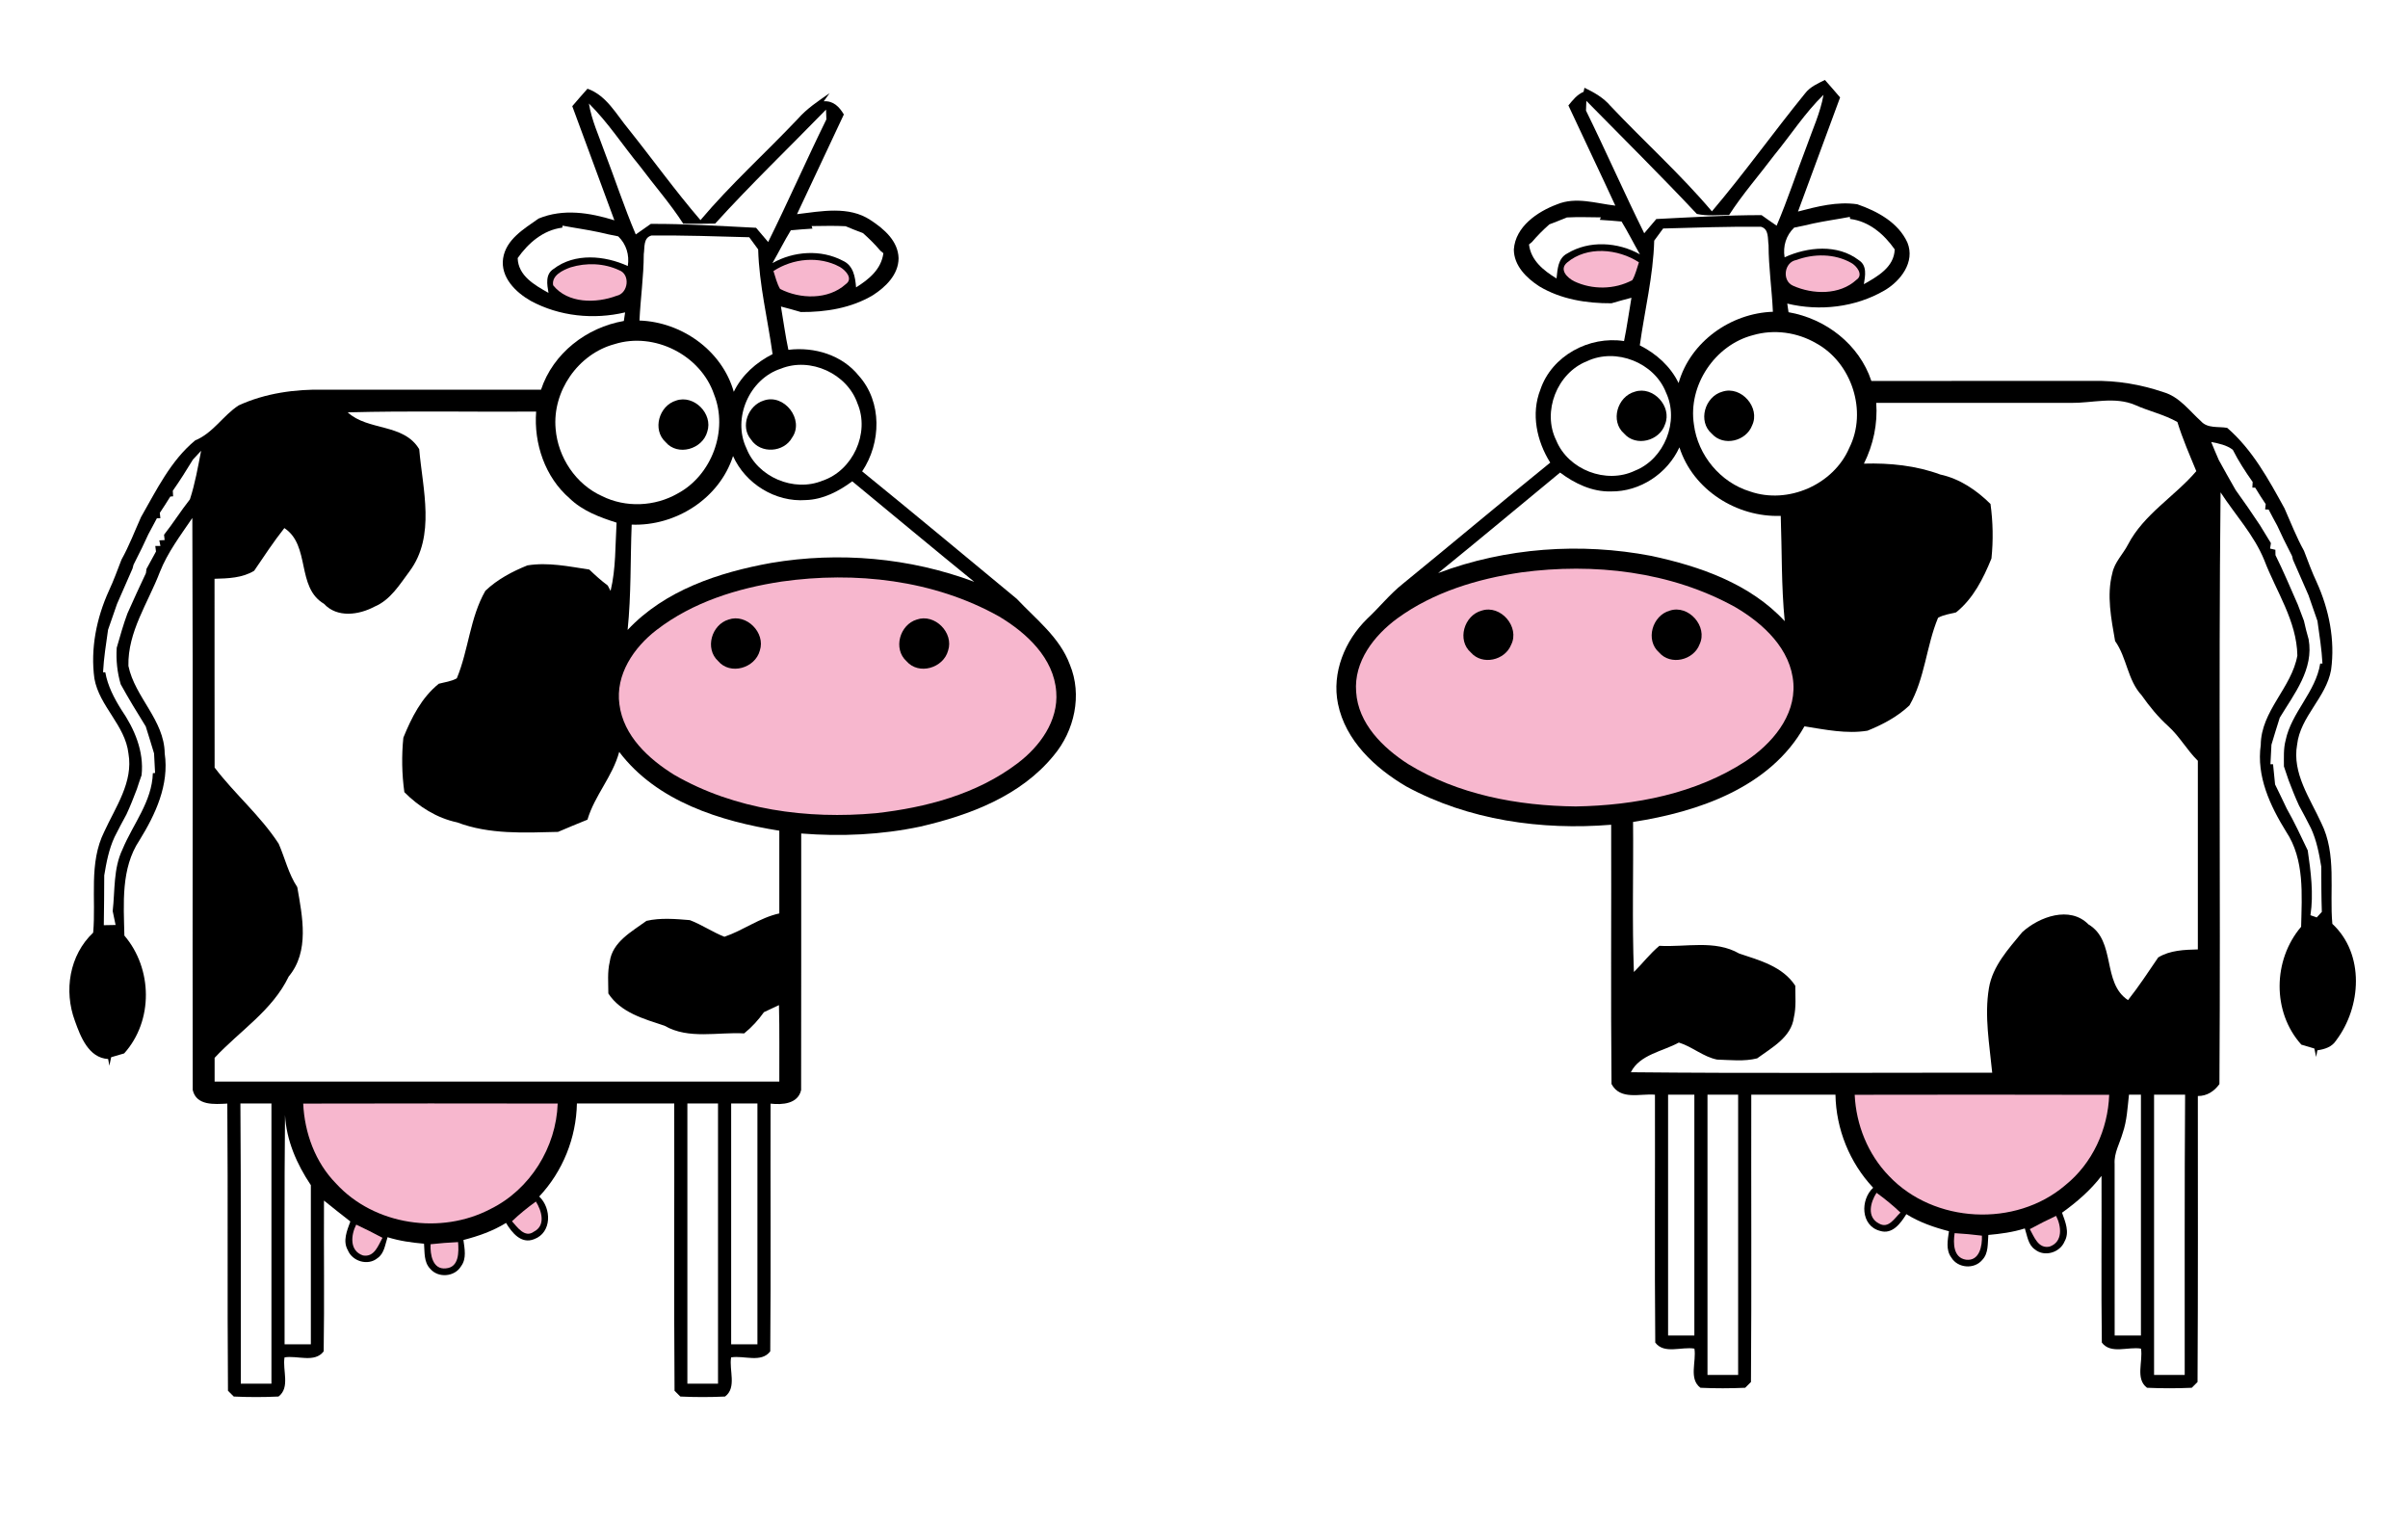 <?xml version="1.0" encoding="UTF-8" ?>
<!DOCTYPE svg PUBLIC "-//W3C//DTD SVG 1.1//EN" "http://www.w3.org/Graphics/SVG/1.1/DTD/svg11.dtd">
<svg width="550pt" height="348pt" viewBox="0 0 550 348" version="1.1" xmlns="http://www.w3.org/2000/svg">
<path fill="#ffffff" d=" M 0.00 0.00 L 550.00 0.00 L 550.00 348.00 L 0.00 348.00 L 0.00 0.00 Z" />
<path fill="#000000" d=" M 412.32 21.29 C 413.46 19.81 415.20 19.07 416.82 18.26 C 417.98 19.58 419.15 20.90 420.29 22.25 C 417.07 30.93 413.89 39.62 410.67 48.31 C 415.09 47.16 419.62 45.97 424.22 46.65 C 428.78 48.23 433.58 50.81 435.66 55.39 C 437.48 59.84 434.09 64.20 430.39 66.35 C 423.77 70.19 415.63 71.13 408.22 69.33 C 408.29 69.82 408.43 70.81 408.51 71.30 C 417.04 72.78 424.67 78.67 427.43 87.00 C 444.30 87.04 461.17 86.95 478.03 86.99 C 483.50 86.87 488.98 87.80 494.15 89.56 C 497.78 90.61 500.05 93.79 502.73 96.21 C 504.23 97.89 506.69 97.36 508.70 97.71 C 514.48 102.70 518.16 109.50 521.79 116.09 C 523.24 119.34 524.51 122.68 526.25 125.80 C 527.16 128.19 528.04 130.60 529.13 132.92 C 531.96 139.16 533.38 146.15 532.43 152.99 C 531.31 159.32 525.40 163.61 524.67 170.07 C 523.51 176.57 527.61 182.29 530.18 187.92 C 533.76 195.09 532.03 203.31 532.72 210.98 C 540.15 217.89 539.36 229.95 533.59 237.60 C 532.63 239.11 530.97 239.62 529.30 239.86 C 529.23 240.24 529.09 241.00 529.02 241.38 C 528.92 240.90 528.71 239.93 528.61 239.45 C 527.87 239.23 526.38 238.79 525.64 238.57 C 518.92 231.10 519.14 219.21 525.59 211.65 C 525.75 204.36 526.41 196.31 522.16 189.92 C 518.50 184.01 515.35 177.27 516.37 170.12 C 516.43 162.32 523.43 157.09 524.73 149.70 C 524.59 141.79 519.91 135.10 517.18 127.94 C 514.84 122.18 510.54 117.59 507.19 112.44 C 506.71 157.48 507.22 202.54 506.93 247.58 C 505.73 249.22 504.08 250.32 502.00 250.30 C 502.01 272.06 502.05 293.84 501.93 315.61 C 501.60 315.94 500.94 316.60 500.61 316.93 C 497.21 317.08 493.79 317.08 490.39 316.93 C 487.67 314.88 489.51 310.91 489.01 307.99 C 486.08 307.48 482.12 309.33 480.07 306.61 C 479.90 293.92 480.05 281.23 480.00 268.54 C 477.48 271.83 474.33 274.54 470.98 276.95 C 471.72 279.02 472.76 281.40 471.55 283.53 C 470.50 286.07 466.95 287.13 464.79 285.34 C 463.21 284.27 463.04 282.20 462.48 280.54 C 459.77 281.40 456.96 281.78 454.15 282.03 C 453.97 283.97 454.23 286.22 452.74 287.75 C 450.92 289.93 447.15 289.62 445.70 287.19 C 444.38 285.44 444.88 283.16 445.15 281.18 C 441.75 280.30 438.41 279.14 435.42 277.28 C 434.12 279.35 432.23 282.01 429.37 281.09 C 424.98 279.92 424.88 273.98 427.84 271.25 C 422.46 265.52 419.37 257.86 419.23 250.00 C 412.82 250.00 406.41 250.00 400.00 250.00 C 399.95 271.87 400.09 293.74 399.93 315.61 C 399.60 315.94 398.94 316.60 398.61 316.93 C 395.21 317.08 391.79 317.09 388.39 316.93 C 385.66 314.88 387.51 310.91 387.01 307.99 C 384.08 307.48 380.12 309.33 378.07 306.61 C 377.90 287.74 378.05 268.87 378.00 250.00 C 374.56 249.70 370.10 251.33 368.08 247.56 C 367.89 227.83 368.06 208.08 368.00 188.35 C 352.04 189.65 335.43 187.32 321.23 179.62 C 314.09 175.44 307.31 169.16 305.60 160.73 C 304.15 153.62 307.18 146.28 312.25 141.33 C 315.05 138.72 317.43 135.69 320.43 133.31 C 331.69 124.14 342.79 114.78 354.08 105.65 C 351.00 100.74 349.65 94.52 351.83 88.98 C 354.43 81.24 362.98 76.66 370.94 77.89 C 371.62 74.62 372.05 71.30 372.63 68.00 C 371.10 68.41 369.58 68.80 368.07 69.26 C 362.39 69.30 356.51 68.35 351.58 65.39 C 348.67 63.51 345.78 60.68 345.77 56.97 C 346.13 51.76 351.13 48.35 355.60 46.68 C 359.94 44.86 364.53 46.46 368.95 46.96 C 365.43 39.31 361.77 31.72 358.23 24.08 C 359.22 22.87 360.21 21.60 361.70 20.97 C 361.75 20.73 361.85 20.27 361.90 20.04 C 364.09 21.09 366.24 22.31 367.83 24.18 C 375.48 32.29 383.81 39.76 391.01 48.27 C 398.43 39.53 405.09 30.18 412.32 21.29 Z" />
<path fill="#000000" d=" M 130.71 24.25 C 131.85 22.90 133.02 21.58 134.19 20.26 C 138.57 21.81 140.76 26.13 143.57 29.50 C 149.08 36.40 154.23 43.58 159.99 50.27 C 166.88 42.11 174.84 34.94 182.19 27.19 C 184.26 24.81 186.90 23.07 189.47 21.29 C 189.14 21.75 188.48 22.67 188.15 23.13 C 190.37 22.99 191.71 24.41 192.74 26.14 C 189.20 33.74 185.59 41.31 182.04 48.91 C 187.58 48.25 193.89 46.95 198.86 50.28 C 201.90 52.27 205.14 55.03 205.24 58.97 C 205.22 62.71 202.30 65.54 199.37 67.42 C 194.45 70.36 188.59 71.30 182.93 71.26 C 181.42 70.80 179.89 70.41 178.37 70.00 C 178.94 73.30 179.37 76.62 180.07 79.89 C 185.98 79.16 192.34 81.06 196.15 85.81 C 201.53 91.80 201.28 101.15 196.92 107.65 C 208.76 117.27 220.48 127.03 232.23 136.75 C 236.63 141.43 242.06 145.56 244.36 151.78 C 247.24 158.70 245.42 166.89 240.68 172.53 C 233.15 181.78 221.48 186.16 210.20 188.77 C 201.27 190.66 192.09 191.07 183.00 190.35 C 182.98 209.87 183.03 229.40 182.98 248.93 C 182.27 252.09 178.71 252.35 176.00 252.04 C 175.95 270.90 176.09 289.76 175.93 308.61 C 173.88 311.33 169.91 309.49 166.99 309.99 C 166.49 312.91 168.33 316.88 165.61 318.93 C 162.21 319.09 158.79 319.09 155.39 318.93 C 155.06 318.60 154.40 317.94 154.07 317.61 C 153.91 295.75 154.05 273.87 154.00 252.00 C 146.59 252.00 139.18 252.00 131.77 252.00 C 131.62 259.86 128.54 267.52 123.16 273.25 C 125.99 275.92 126.08 281.50 122.00 282.99 C 119.05 284.19 116.91 281.50 115.58 279.28 C 112.59 281.14 109.25 282.30 105.85 283.18 C 106.11 285.16 106.62 287.42 105.31 289.17 C 103.87 291.62 100.08 291.93 98.26 289.75 C 96.77 288.22 97.02 285.97 96.85 284.03 C 94.04 283.78 91.23 283.40 88.52 282.54 C 87.96 284.20 87.79 286.27 86.20 287.34 C 84.03 289.12 80.49 288.07 79.45 285.52 C 78.23 283.40 79.27 281.02 80.02 278.95 C 78.00 277.38 75.99 275.79 74.00 274.18 C 73.94 285.65 74.11 297.14 73.93 308.61 C 71.88 311.33 67.91 309.49 64.99 309.99 C 64.49 312.91 66.33 316.88 63.61 318.93 C 60.21 319.09 56.79 319.09 53.39 318.93 C 53.06 318.60 52.40 317.94 52.07 317.61 C 51.90 295.75 52.09 273.89 51.92 252.03 C 48.98 252.18 44.86 252.55 44.02 248.93 C 43.93 205.38 44.10 161.83 43.93 118.29 C 41.24 122.26 38.29 126.13 36.51 130.64 C 33.83 137.66 29.15 144.29 29.33 152.08 C 30.82 159.26 37.53 164.42 37.62 172.06 C 38.67 179.23 35.51 185.99 31.84 191.92 C 27.59 198.31 28.25 206.36 28.41 213.66 C 34.86 221.21 35.07 233.10 28.36 240.57 C 27.62 240.79 26.14 241.23 25.39 241.44 C 25.29 241.93 25.08 242.89 24.98 243.38 C 24.91 243.00 24.77 242.24 24.70 241.85 C 20.23 241.59 18.40 236.75 17.11 233.15 C 14.55 226.26 15.84 218.14 21.28 212.99 C 21.97 205.31 20.23 197.09 23.82 189.92 C 26.39 184.30 30.48 178.59 29.34 172.09 C 28.61 165.61 22.68 161.31 21.56 154.96 C 20.63 148.14 22.04 141.15 24.87 134.92 C 25.96 132.59 26.83 130.18 27.75 127.80 C 29.49 124.68 30.75 121.34 32.21 118.09 C 35.75 111.91 39.00 105.17 44.59 100.57 C 48.67 98.90 50.92 94.91 54.51 92.58 C 60.58 89.79 67.39 88.86 74.02 88.99 C 90.54 88.96 107.05 89.03 123.57 89.00 C 126.33 80.67 133.96 74.78 142.49 73.30 C 142.57 72.81 142.71 71.83 142.78 71.34 C 135.59 73.04 127.77 72.25 121.24 68.72 C 117.80 66.77 114.29 63.34 114.91 59.02 C 115.57 54.65 119.73 52.24 123.02 49.91 C 128.64 47.59 134.70 48.56 140.33 50.31 C 137.11 41.62 133.92 32.93 130.71 24.25 Z" />
<path fill="#ffffff" d=" M 362.33 23.03 C 370.76 31.62 379.33 40.08 387.57 48.86 C 389.98 49.39 392.48 49.08 394.93 49.11 C 398.03 44.30 401.83 39.99 405.26 35.42 C 409.02 30.84 412.24 25.80 416.50 21.65 C 415.79 25.74 414.01 29.51 412.65 33.40 C 410.33 39.43 408.33 45.59 405.79 51.54 C 404.63 50.75 403.48 49.95 402.35 49.13 C 394.33 49.13 386.32 49.62 378.31 50.02 C 377.38 51.10 376.46 52.18 375.55 53.27 C 370.96 44.01 366.81 34.54 362.25 25.26 C 362.27 24.70 362.31 23.59 362.33 23.03 Z" />
<path fill="#ffffff" d=" M 134.51 23.64 C 138.90 27.98 142.25 33.21 146.17 37.96 C 149.45 42.35 153.09 46.48 156.06 51.09 C 158.49 51.11 160.92 51.11 163.35 51.06 C 171.49 42.09 180.23 33.71 188.67 25.03 C 188.69 25.59 188.73 26.70 188.75 27.26 C 184.19 36.54 180.04 46.01 175.45 55.27 C 174.54 54.18 173.61 53.10 172.69 52.02 C 164.68 51.63 156.67 51.09 148.65 51.13 C 147.51 51.95 146.36 52.75 145.21 53.54 C 142.56 47.31 140.46 40.86 138.03 34.54 C 136.76 30.94 135.12 27.43 134.51 23.64 Z" />
<path fill="#ffffff" d=" M 353.88 51.24 C 355.21 50.73 356.55 50.22 357.88 49.66 C 360.46 49.52 363.05 49.62 365.64 49.64 L 365.41 50.21 C 367.06 50.31 368.72 50.44 370.37 50.59 C 371.87 53.04 373.14 55.61 374.57 58.09 C 369.56 55.26 362.96 54.84 357.96 57.89 C 355.82 59.01 355.76 61.50 355.52 63.60 C 352.57 61.78 349.69 59.53 349.23 55.83 L 349.91 55.27 C 351.13 53.83 352.47 52.49 353.88 51.24 Z" />
<path fill="#ffffff" d=" M 414.18 51.03 C 416.94 50.44 419.75 50.06 422.52 49.53 L 422.57 50.00 C 426.91 50.53 430.33 53.49 432.76 56.95 C 432.63 61.03 428.84 63.12 425.72 64.90 C 426.03 62.98 426.50 60.63 424.55 59.41 C 419.73 55.70 412.88 56.35 407.61 58.76 C 407.20 56.22 407.95 53.75 409.80 51.98 C 411.26 51.69 412.72 51.39 414.18 51.03 Z" />
<path fill="#ffffff" d=" M 118.24 58.94 C 120.67 55.48 124.09 52.53 128.43 51.99 L 128.48 51.53 C 131.25 52.06 134.06 52.44 136.82 53.03 C 138.27 53.39 139.74 53.69 141.21 53.98 C 143.04 55.76 143.80 58.22 143.39 60.75 C 138.12 58.34 131.28 57.71 126.45 61.41 C 124.50 62.63 124.96 64.98 125.28 66.89 C 122.16 65.12 118.36 63.03 118.24 58.94 Z" />
<path fill="#ffffff" d=" M 180.63 52.59 C 182.27 52.44 183.92 52.31 185.57 52.21 L 185.38 51.63 C 187.96 51.61 190.54 51.52 193.12 51.66 C 194.44 52.22 195.78 52.73 197.11 53.24 C 198.53 54.49 199.87 55.83 201.09 57.27 L 201.77 57.83 C 201.28 61.50 198.48 63.79 195.53 65.63 C 195.35 63.28 194.93 60.63 192.52 59.55 C 187.54 56.91 181.28 57.34 176.43 60.09 C 177.86 57.61 179.13 55.04 180.63 52.59 Z" />
<path fill="#ffffff" d=" M 379.87 52.18 C 387.31 51.98 394.77 51.71 402.22 51.79 C 404.08 52.31 403.72 54.48 403.95 55.98 C 403.96 61.07 404.71 66.12 404.94 71.20 C 395.29 71.52 386.07 78.06 383.40 87.48 C 381.55 83.66 378.29 80.76 374.54 78.87 C 375.64 70.90 377.61 63.03 377.83 54.96 C 378.51 54.04 379.19 53.11 379.87 52.18 Z" />
<path fill="#ffffff" d=" M 147.04 58.06 C 147.28 56.54 146.89 54.32 148.78 53.79 C 156.23 53.71 163.69 53.98 171.13 54.18 C 171.80 55.11 172.48 56.04 173.17 56.96 C 173.39 65.03 175.36 72.90 176.46 80.87 C 172.71 82.76 169.44 85.66 167.60 89.48 C 164.93 80.06 155.71 73.53 146.06 73.20 C 146.29 68.14 147.03 63.12 147.04 58.06 Z" />
<path fill="#f7b7ce" d=" M 357.92 59.97 C 362.47 56.11 369.54 56.79 374.34 59.90 C 373.87 61.27 373.56 62.71 372.84 63.97 C 368.80 66.15 363.68 66.21 359.55 64.24 C 357.97 63.45 356.05 61.56 357.92 59.97 Z" />
<path fill="#f7b7ce" d=" M 410.32 59.37 C 414.30 57.89 419.04 57.90 422.80 60.02 C 424.04 60.67 425.72 62.77 424.02 63.90 C 420.20 67.43 414.02 67.28 409.51 65.24 C 406.96 64.10 407.50 59.84 410.32 59.37 Z" />
<path fill="#f7b7ce" d=" M 176.66 61.90 C 181.10 58.99 187.10 58.39 191.83 60.96 C 193.09 61.69 194.98 63.62 193.17 64.90 C 189.19 68.50 182.74 68.34 178.17 65.98 C 177.43 64.71 177.12 63.27 176.66 61.90 Z" />
<path fill="#f7b7ce" d=" M 130.31 61.06 C 133.92 59.95 137.98 60.09 141.42 61.71 C 144.03 62.67 143.51 67.01 140.83 67.55 C 136.18 69.30 129.70 69.36 126.34 65.15 C 125.95 62.89 128.56 61.69 130.31 61.06 Z" />
<path fill="#ffffff" d=" M 400.40 76.54 C 405.20 75.14 410.51 75.88 414.82 78.39 C 422.96 82.84 426.57 93.92 422.40 102.26 C 418.81 110.68 408.37 115.25 399.73 112.24 C 392.95 110.19 387.79 103.96 386.90 96.95 C 385.52 88.03 391.67 78.79 400.40 76.54 Z" />
<path fill="#ffffff" d=" M 140.37 78.59 C 149.43 75.73 160.06 81.09 163.10 90.09 C 166.38 98.32 162.56 108.55 154.77 112.71 C 149.55 115.70 142.90 115.99 137.50 113.29 C 131.52 110.61 127.44 104.44 126.91 97.95 C 126.12 89.38 132.05 80.82 140.37 78.59 Z" />
<path fill="#ffffff" d=" M 362.48 82.49 C 369.09 79.35 377.86 82.80 380.52 89.63 C 383.62 96.19 380.16 104.83 373.43 107.49 C 366.88 110.63 358.19 107.29 355.45 100.57 C 352.18 93.98 355.65 85.17 362.48 82.49 Z" />
<path fill="#ffffff" d=" M 178.36 84.19 C 185.08 81.48 193.50 85.31 195.86 92.16 C 198.72 98.91 194.79 107.46 187.85 109.78 C 181.32 112.46 173.04 108.95 170.48 102.36 C 167.23 95.51 171.17 86.52 178.36 84.19 Z" />
<path fill="#000000" d=" M 373.42 89.45 C 377.60 88.08 381.98 92.85 380.30 96.91 C 379.06 100.69 373.68 102.12 370.97 99.03 C 367.72 96.21 369.40 90.53 373.42 89.45 Z" />
<path fill="#000000" d=" M 393.42 89.44 C 397.71 88.04 402.14 93.09 400.19 97.16 C 398.82 100.77 393.65 102.03 391.00 99.06 C 387.71 96.25 389.39 90.53 393.42 89.44 Z" />
<path fill="#000000" d=" M 154.42 91.48 C 158.50 90.06 162.90 94.50 161.55 98.58 C 160.47 102.58 154.82 104.26 152.03 100.97 C 148.93 98.14 150.52 92.65 154.42 91.48 Z" />
<path fill="#000000" d=" M 174.42 91.48 C 179.09 89.81 183.78 95.81 180.94 99.91 C 179.05 103.36 173.73 103.71 171.54 100.39 C 169.01 97.42 170.86 92.59 174.42 91.48 Z" />
<path fill="#ffffff" d=" M 473.05 92.01 C 477.92 92.06 483.02 90.49 487.70 92.50 C 490.86 93.92 494.32 94.66 497.33 96.38 C 498.51 100.22 500.12 103.89 501.65 107.60 C 496.68 113.41 489.64 117.44 486.04 124.37 C 484.90 126.58 482.98 128.38 482.47 130.88 C 481.13 135.99 482.22 141.30 483.10 146.40 C 485.80 150.19 485.93 155.29 489.14 158.76 C 490.93 161.30 492.89 163.72 495.21 165.81 C 497.82 168.15 499.50 171.29 502.00 173.74 C 502.00 188.10 502.00 202.46 502.00 216.82 C 498.93 216.90 495.64 217.00 492.95 218.65 C 490.71 221.93 488.53 225.27 486.05 228.40 C 480.03 224.43 483.38 214.89 477.02 211.11 C 472.77 206.79 465.78 209.35 461.89 212.88 C 458.75 216.70 455.11 220.61 454.28 225.67 C 453.21 232.08 454.42 238.57 455.03 244.97 C 427.52 244.96 400.01 245.15 372.50 244.87 C 374.52 240.82 379.77 240.12 383.46 238.09 C 386.51 239.02 389.04 241.36 392.20 241.98 C 395.22 242.07 398.39 242.45 401.34 241.70 C 404.68 239.24 409.13 236.91 409.73 232.36 C 410.29 229.98 410.05 227.52 410.05 225.11 C 407.17 220.71 401.92 219.32 397.24 217.76 C 391.69 214.57 385.08 216.35 379.01 216.00 C 376.86 217.78 375.17 220.03 373.19 221.98 C 372.76 210.57 373.11 199.13 373.00 187.71 C 387.88 185.42 404.35 179.81 412.14 165.88 C 416.89 166.61 421.72 167.66 426.55 166.87 C 430.01 165.47 433.41 163.68 436.14 161.08 C 439.67 154.92 439.97 147.56 442.66 141.09 C 443.92 140.38 445.39 140.21 446.78 139.85 C 450.72 136.68 452.99 132.13 454.86 127.54 C 455.29 123.41 455.21 119.21 454.64 115.09 C 451.45 111.94 447.62 109.33 443.18 108.37 C 437.61 106.31 431.64 105.71 425.73 105.88 C 427.87 101.58 428.90 96.80 428.54 92.00 C 443.38 92.00 458.21 91.99 473.05 92.01 Z" />
<path fill="#ffffff" d=" M 79.42 94.17 C 93.76 93.79 108.11 94.10 122.46 94.00 C 121.90 101.30 124.49 108.96 130.10 113.81 C 133.05 116.68 136.98 118.13 140.83 119.36 C 140.52 124.56 140.69 129.84 139.46 134.95 C 139.30 134.64 138.97 134.02 138.81 133.71 C 137.31 132.60 135.93 131.35 134.60 130.07 C 129.92 129.37 125.19 128.35 120.46 129.12 C 116.99 130.52 113.59 132.32 110.86 134.92 C 107.33 141.08 107.03 148.43 104.34 154.91 C 103.08 155.62 101.60 155.78 100.22 156.15 C 96.28 159.32 94.00 163.87 92.13 168.46 C 91.71 172.59 91.78 176.79 92.36 180.91 C 95.68 184.25 99.78 186.83 104.42 187.81 C 111.78 190.60 119.74 190.17 127.46 189.98 C 129.68 189.00 131.94 188.12 134.18 187.19 C 135.82 181.65 139.94 177.30 141.43 171.71 C 150.00 183.04 164.54 187.56 178.00 189.71 C 178.00 196.00 178.00 202.30 178.00 208.60 C 173.51 209.58 169.78 212.47 165.46 213.93 C 162.73 212.87 160.29 211.16 157.55 210.13 C 154.28 209.86 150.86 209.56 147.66 210.30 C 144.32 212.75 139.87 215.09 139.27 219.63 C 138.70 222.01 138.95 224.47 138.95 226.89 C 141.83 231.30 147.09 232.68 151.78 234.25 C 157.31 237.43 163.92 235.65 169.97 236.00 C 171.70 234.60 173.20 232.96 174.49 231.15 C 175.63 230.62 176.78 230.09 177.92 229.54 C 178.07 235.35 177.98 241.18 178.00 247.00 C 135.01 247.00 92.01 247.00 49.02 247.00 C 49.03 245.19 49.03 243.38 49.02 241.58 C 54.72 235.44 62.22 230.78 65.94 223.01 C 70.74 217.27 69.07 209.32 67.90 202.60 C 65.89 199.57 65.09 195.97 63.65 192.68 C 59.49 186.28 53.62 181.34 49.02 175.29 C 48.99 160.92 49.01 146.55 49.00 132.18 C 52.07 132.10 55.36 132.00 58.05 130.35 C 60.29 127.06 62.47 123.73 64.95 120.60 C 70.97 124.58 67.61 134.13 74.01 137.90 C 77.01 141.15 81.96 140.45 85.52 138.55 C 89.18 137.03 91.28 133.49 93.55 130.46 C 99.54 122.39 96.54 111.74 95.75 102.58 C 92.20 96.65 84.07 98.44 79.42 94.17 Z" />
<path fill="#ffffff" d=" M 505.05 100.94 C 506.77 101.28 508.54 101.62 509.98 102.71 C 511.28 105.29 512.85 107.71 514.52 110.07 C 514.51 110.39 514.47 111.04 514.45 111.37 L 515.10 111.37 C 515.86 112.65 516.67 113.89 517.50 115.13 C 517.47 115.43 517.40 116.04 517.37 116.34 L 518.17 116.37 C 518.80 117.60 519.46 118.82 520.13 120.04 C 520.61 121.08 521.11 122.12 521.60 123.16 C 522.23 124.44 522.87 125.72 523.53 127.00 C 523.57 127.21 523.67 127.62 523.72 127.82 C 524.94 130.50 526.05 133.23 527.27 135.92 C 527.96 137.88 528.62 139.86 529.32 141.82 C 529.77 145.05 530.29 148.27 530.46 151.53 L 529.95 151.53 C 528.92 158.07 523.37 162.67 522.04 169.10 C 521.53 171.03 521.67 173.05 521.66 175.03 C 522.03 176.07 522.39 177.13 522.73 178.19 C 523.47 180.13 524.23 182.08 525.11 183.97 C 526.05 185.66 526.93 187.39 527.82 189.12 C 529.12 191.90 529.69 194.91 530.19 197.92 C 530.20 201.36 530.20 204.81 530.32 208.25 C 530.03 208.57 529.44 209.20 529.15 209.52 C 528.79 209.39 528.08 209.14 527.72 209.01 C 528.47 204.08 527.80 199.10 527.10 194.21 C 525.56 191.00 524.07 187.77 522.31 184.68 C 521.41 182.84 520.56 180.97 519.64 179.14 C 519.47 177.61 519.32 176.07 519.18 174.54 L 518.58 174.53 C 518.65 173.04 518.72 171.56 518.81 170.07 C 519.43 168.01 520.05 165.95 520.71 163.90 C 524.02 158.43 528.54 152.82 527.30 145.98 C 526.89 144.59 526.54 143.18 526.23 141.77 C 525.75 140.54 525.30 139.30 524.83 138.07 C 523.16 134.29 521.57 130.48 519.73 126.78 C 519.73 126.48 519.72 125.87 519.71 125.56 C 519.41 125.49 518.81 125.35 518.50 125.28 L 518.69 124.04 C 517.86 122.66 517.01 121.29 516.17 119.92 C 514.39 117.21 512.53 114.55 510.64 111.92 C 510.54 111.74 510.34 111.39 510.24 111.22 C 509.04 109.19 507.95 107.11 506.79 105.07 C 506.19 103.69 505.60 102.33 505.05 100.94 Z" />
<path fill="#ffffff" d=" M 383.59 102.16 C 386.68 111.87 396.69 118.18 406.73 117.81 C 407.02 125.83 406.85 133.86 407.64 141.86 C 399.73 133.30 388.27 129.33 377.17 126.95 C 360.98 123.85 343.94 125.06 328.48 130.87 C 337.82 123.29 347.05 115.57 356.33 107.92 C 359.68 110.43 363.67 112.35 367.95 112.23 C 374.58 112.32 380.85 108.15 383.59 102.16 Z" />
<path fill="#ffffff" d=" M 44.07 104.95 C 44.69 104.28 45.32 103.61 45.94 102.94 C 45.21 106.67 44.56 110.42 43.38 114.04 C 41.31 116.66 39.54 119.49 37.47 122.12 C 37.50 122.42 37.57 123.03 37.60 123.34 L 36.39 123.40 L 36.64 124.68 L 35.47 124.68 C 35.51 124.99 35.59 125.63 35.63 125.95 C 34.89 127.26 34.18 128.59 33.46 129.92 C 33.43 130.16 33.36 130.65 33.33 130.89 C 31.87 133.93 30.50 137.01 29.11 140.09 C 28.15 142.66 27.43 145.30 26.66 147.93 C 26.48 150.75 26.77 153.56 27.57 156.27 C 29.37 159.54 31.32 162.73 33.29 165.90 C 33.95 167.95 34.56 170.01 35.19 172.07 C 35.27 173.56 35.35 175.04 35.42 176.53 L 34.91 176.57 C 34.73 183.06 30.37 188.20 27.98 193.96 C 25.87 198.35 26.28 203.35 25.74 208.07 C 25.97 209.12 26.19 210.17 26.40 211.24 C 25.50 211.25 24.61 211.27 23.71 211.29 C 23.77 207.50 23.80 203.71 23.81 199.92 C 24.31 196.91 24.88 193.90 26.18 191.12 C 27.06 189.39 27.95 187.66 28.89 185.97 C 29.77 184.08 30.53 182.13 31.27 180.19 C 31.61 179.13 31.96 178.07 32.34 177.03 C 32.93 171.59 30.71 166.44 27.70 162.05 C 26.05 159.42 24.59 156.61 24.05 153.53 L 23.54 153.53 C 23.70 150.27 24.23 147.05 24.68 143.82 C 25.37 141.86 26.04 139.89 26.73 137.92 C 27.95 135.24 29.05 132.52 30.27 129.84 C 30.33 129.62 30.44 129.19 30.50 128.97 C 31.14 127.70 31.77 126.42 32.41 125.15 C 32.89 124.11 33.38 123.07 33.87 122.04 C 34.54 120.82 35.19 119.60 35.83 118.37 L 36.63 118.34 C 36.60 118.04 36.53 117.43 36.50 117.13 C 37.32 115.90 38.12 114.66 38.90 113.40 L 39.54 113.35 C 39.53 113.03 39.49 112.39 39.47 112.07 C 41.10 109.76 42.60 107.36 44.07 104.95 Z" />
<path fill="#ffffff" d=" M 167.43 104.15 C 170.26 110.48 177.11 114.72 184.06 114.20 C 187.98 114.08 191.57 112.21 194.66 109.92 C 203.95 117.57 213.18 125.29 222.52 132.87 C 207.79 127.35 191.62 125.94 176.13 128.56 C 164.22 130.71 151.84 134.78 143.35 143.86 C 144.18 135.87 143.96 127.83 144.28 119.81 C 154.32 120.19 164.32 113.86 167.43 104.15 Z" />
<path fill="#f7b7ce" d=" M 347.44 130.72 C 363.99 128.50 381.61 130.47 396.36 138.66 C 402.75 142.41 409.09 148.24 409.62 156.10 C 410.11 163.63 404.65 169.89 398.75 173.82 C 387.32 181.29 373.40 183.94 359.93 184.17 C 346.66 184.03 333.03 181.49 321.59 174.47 C 315.84 170.75 310.21 165.25 309.75 158.00 C 309.20 151.08 313.86 145.11 319.16 141.22 C 327.41 135.22 337.44 132.19 347.44 130.72 Z" />
<path fill="#f7b7ce" d=" M 178.55 132.81 C 195.33 130.43 213.26 132.41 228.21 140.79 C 234.46 144.53 240.70 150.26 241.25 157.98 C 241.78 164.63 237.48 170.50 232.41 174.32 C 223.14 181.36 211.51 184.43 200.11 185.71 C 184.39 187.14 167.83 184.95 154.01 176.96 C 148.16 173.34 142.40 168.06 141.48 160.87 C 140.53 154.07 144.79 147.83 149.96 143.87 C 158.18 137.53 168.39 134.34 178.55 132.81 Z" />
<path fill="#000000" d=" M 338.42 139.45 C 342.76 138.02 347.20 143.18 345.15 147.25 C 343.73 150.82 338.58 152.00 335.97 149.03 C 332.71 146.21 334.40 140.52 338.42 139.45 Z" />
<path fill="#000000" d=" M 381.39 139.45 C 385.68 138.02 390.13 143.06 388.20 147.13 C 386.84 150.79 381.58 152.05 378.95 149.01 C 375.73 146.18 377.40 140.55 381.39 139.45 Z" />
<path fill="#000000" d=" M 166.41 141.49 C 170.49 140.05 174.90 144.50 173.55 148.57 C 172.48 152.59 166.79 154.27 164.01 150.95 C 160.93 148.11 162.53 142.65 166.41 141.49 Z" />
<path fill="#000000" d=" M 209.40 141.49 C 213.49 140.05 217.91 144.50 216.55 148.58 C 215.48 152.57 209.85 154.25 207.05 151.00 C 203.93 148.18 205.50 142.66 209.40 141.49 Z" />
<path fill="#ffffff" d=" M 381.00 250.00 C 383.00 250.00 385.00 250.00 387.00 250.00 C 387.00 268.33 387.00 286.67 387.00 305.00 C 385.00 305.00 383.00 305.00 381.00 305.00 C 381.00 286.67 381.00 268.33 381.00 250.00 Z" />
<path fill="#ffffff" d=" M 390.00 250.00 C 392.33 250.00 394.66 250.00 397.00 250.00 C 397.00 271.33 397.00 292.67 397.00 314.00 C 394.66 314.00 392.33 314.00 390.00 314.00 C 390.00 292.67 390.00 271.33 390.00 250.00 Z" />
<path fill="#f7b7ce" d=" M 423.62 250.02 C 443.00 249.99 462.37 249.97 481.75 250.03 C 481.47 257.94 477.92 265.69 471.71 270.68 C 460.35 280.37 441.70 279.42 431.44 268.55 C 426.64 263.60 423.94 256.87 423.62 250.02 Z" />
<path fill="#ffffff" d=" M 486.27 250.00 C 486.95 250.00 488.32 250.00 489.00 250.00 C 489.00 268.33 489.00 286.67 489.00 305.00 C 486.99 305.00 484.99 305.00 483.00 305.00 C 483.00 291.94 483.00 278.87 482.99 265.81 C 482.83 263.30 484.18 261.08 484.84 258.74 C 485.81 255.93 485.94 252.93 486.27 250.00 Z" />
<path fill="#ffffff" d=" M 492.00 250.00 C 494.36 250.00 496.72 250.00 499.09 250.00 C 498.94 271.33 499.02 292.67 499.00 314.00 C 496.66 314.00 494.33 314.00 492.00 314.00 C 492.00 292.67 492.00 271.33 492.00 250.00 Z" />
<path fill="#ffffff" d=" M 54.91 252.00 C 57.27 252.00 59.64 252.00 62.00 252.00 C 62.00 273.33 62.00 294.67 62.00 316.00 C 59.67 316.00 57.33 316.00 55.00 316.00 C 54.98 294.67 55.06 273.33 54.91 252.00 Z" />
<path fill="#f7b7ce" d=" M 69.25 252.03 C 88.63 251.98 108.00 251.99 127.38 252.02 C 127.04 262.02 121.09 271.63 112.07 276.08 C 100.73 282.06 85.50 279.83 76.77 270.30 C 72.00 265.45 69.57 258.74 69.25 252.03 Z" />
<path fill="#ffffff" d=" M 157.00 252.00 C 159.33 252.00 161.67 252.00 164.00 252.00 C 164.00 273.33 164.00 294.67 164.00 316.00 C 161.67 316.00 159.33 316.00 157.00 316.00 C 157.00 294.67 157.00 273.33 157.00 252.00 Z" />
<path fill="#ffffff" d=" M 167.00 252.00 C 169.00 252.00 171.00 252.00 173.00 252.00 C 173.00 270.33 173.00 288.67 173.00 307.00 C 171.00 307.00 169.00 307.00 167.00 307.00 C 167.00 288.67 167.00 270.33 167.00 252.00 Z" />
<path fill="#ffffff" d=" M 65.00 307.00 C 65.03 289.54 64.92 272.09 65.10 254.64 C 65.41 260.46 67.79 265.86 71.00 270.66 C 71.00 282.77 71.00 294.89 71.00 307.00 C 69.00 307.00 67.00 307.00 65.00 307.00 Z" />
<path fill="#f7b7ce" d=" M 429.15 279.41 C 426.32 277.93 427.22 274.55 428.61 272.40 C 430.53 273.79 432.36 275.28 434.08 276.92 C 432.69 278.20 431.37 280.70 429.15 279.41 Z" />
<path fill="#f7b7ce" d=" M 116.94 278.90 C 118.65 277.27 120.48 275.78 122.40 274.40 C 123.71 276.48 124.73 279.87 121.94 281.28 C 119.88 282.81 118.14 280.24 116.94 278.90 Z" />
<path fill="#f7b7ce" d=" M 463.62 280.70 C 465.59 279.63 467.59 278.62 469.62 277.67 C 470.84 280.02 471.24 283.62 468.14 284.69 C 465.54 285.23 464.62 282.46 463.62 280.70 Z" />
<path fill="#f7b7ce" d=" M 82.91 286.71 C 79.77 285.66 80.15 282.04 81.36 279.67 C 83.39 280.62 85.39 281.62 87.36 282.68 C 86.38 284.46 85.49 287.18 82.91 286.71 Z" />
<path fill="#f7b7ce" d=" M 446.45 281.62 C 448.53 281.74 450.60 281.93 452.68 282.19 C 452.78 284.52 452.13 288.07 449.04 287.68 C 446.11 287.23 446.11 283.87 446.45 281.62 Z" />
<path fill="#f7b7ce" d=" M 98.35 284.15 C 100.44 283.92 102.53 283.75 104.63 283.66 C 104.80 285.90 104.89 289.41 101.85 289.66 C 98.80 290.01 98.22 286.44 98.35 284.15 Z" />
</svg>

